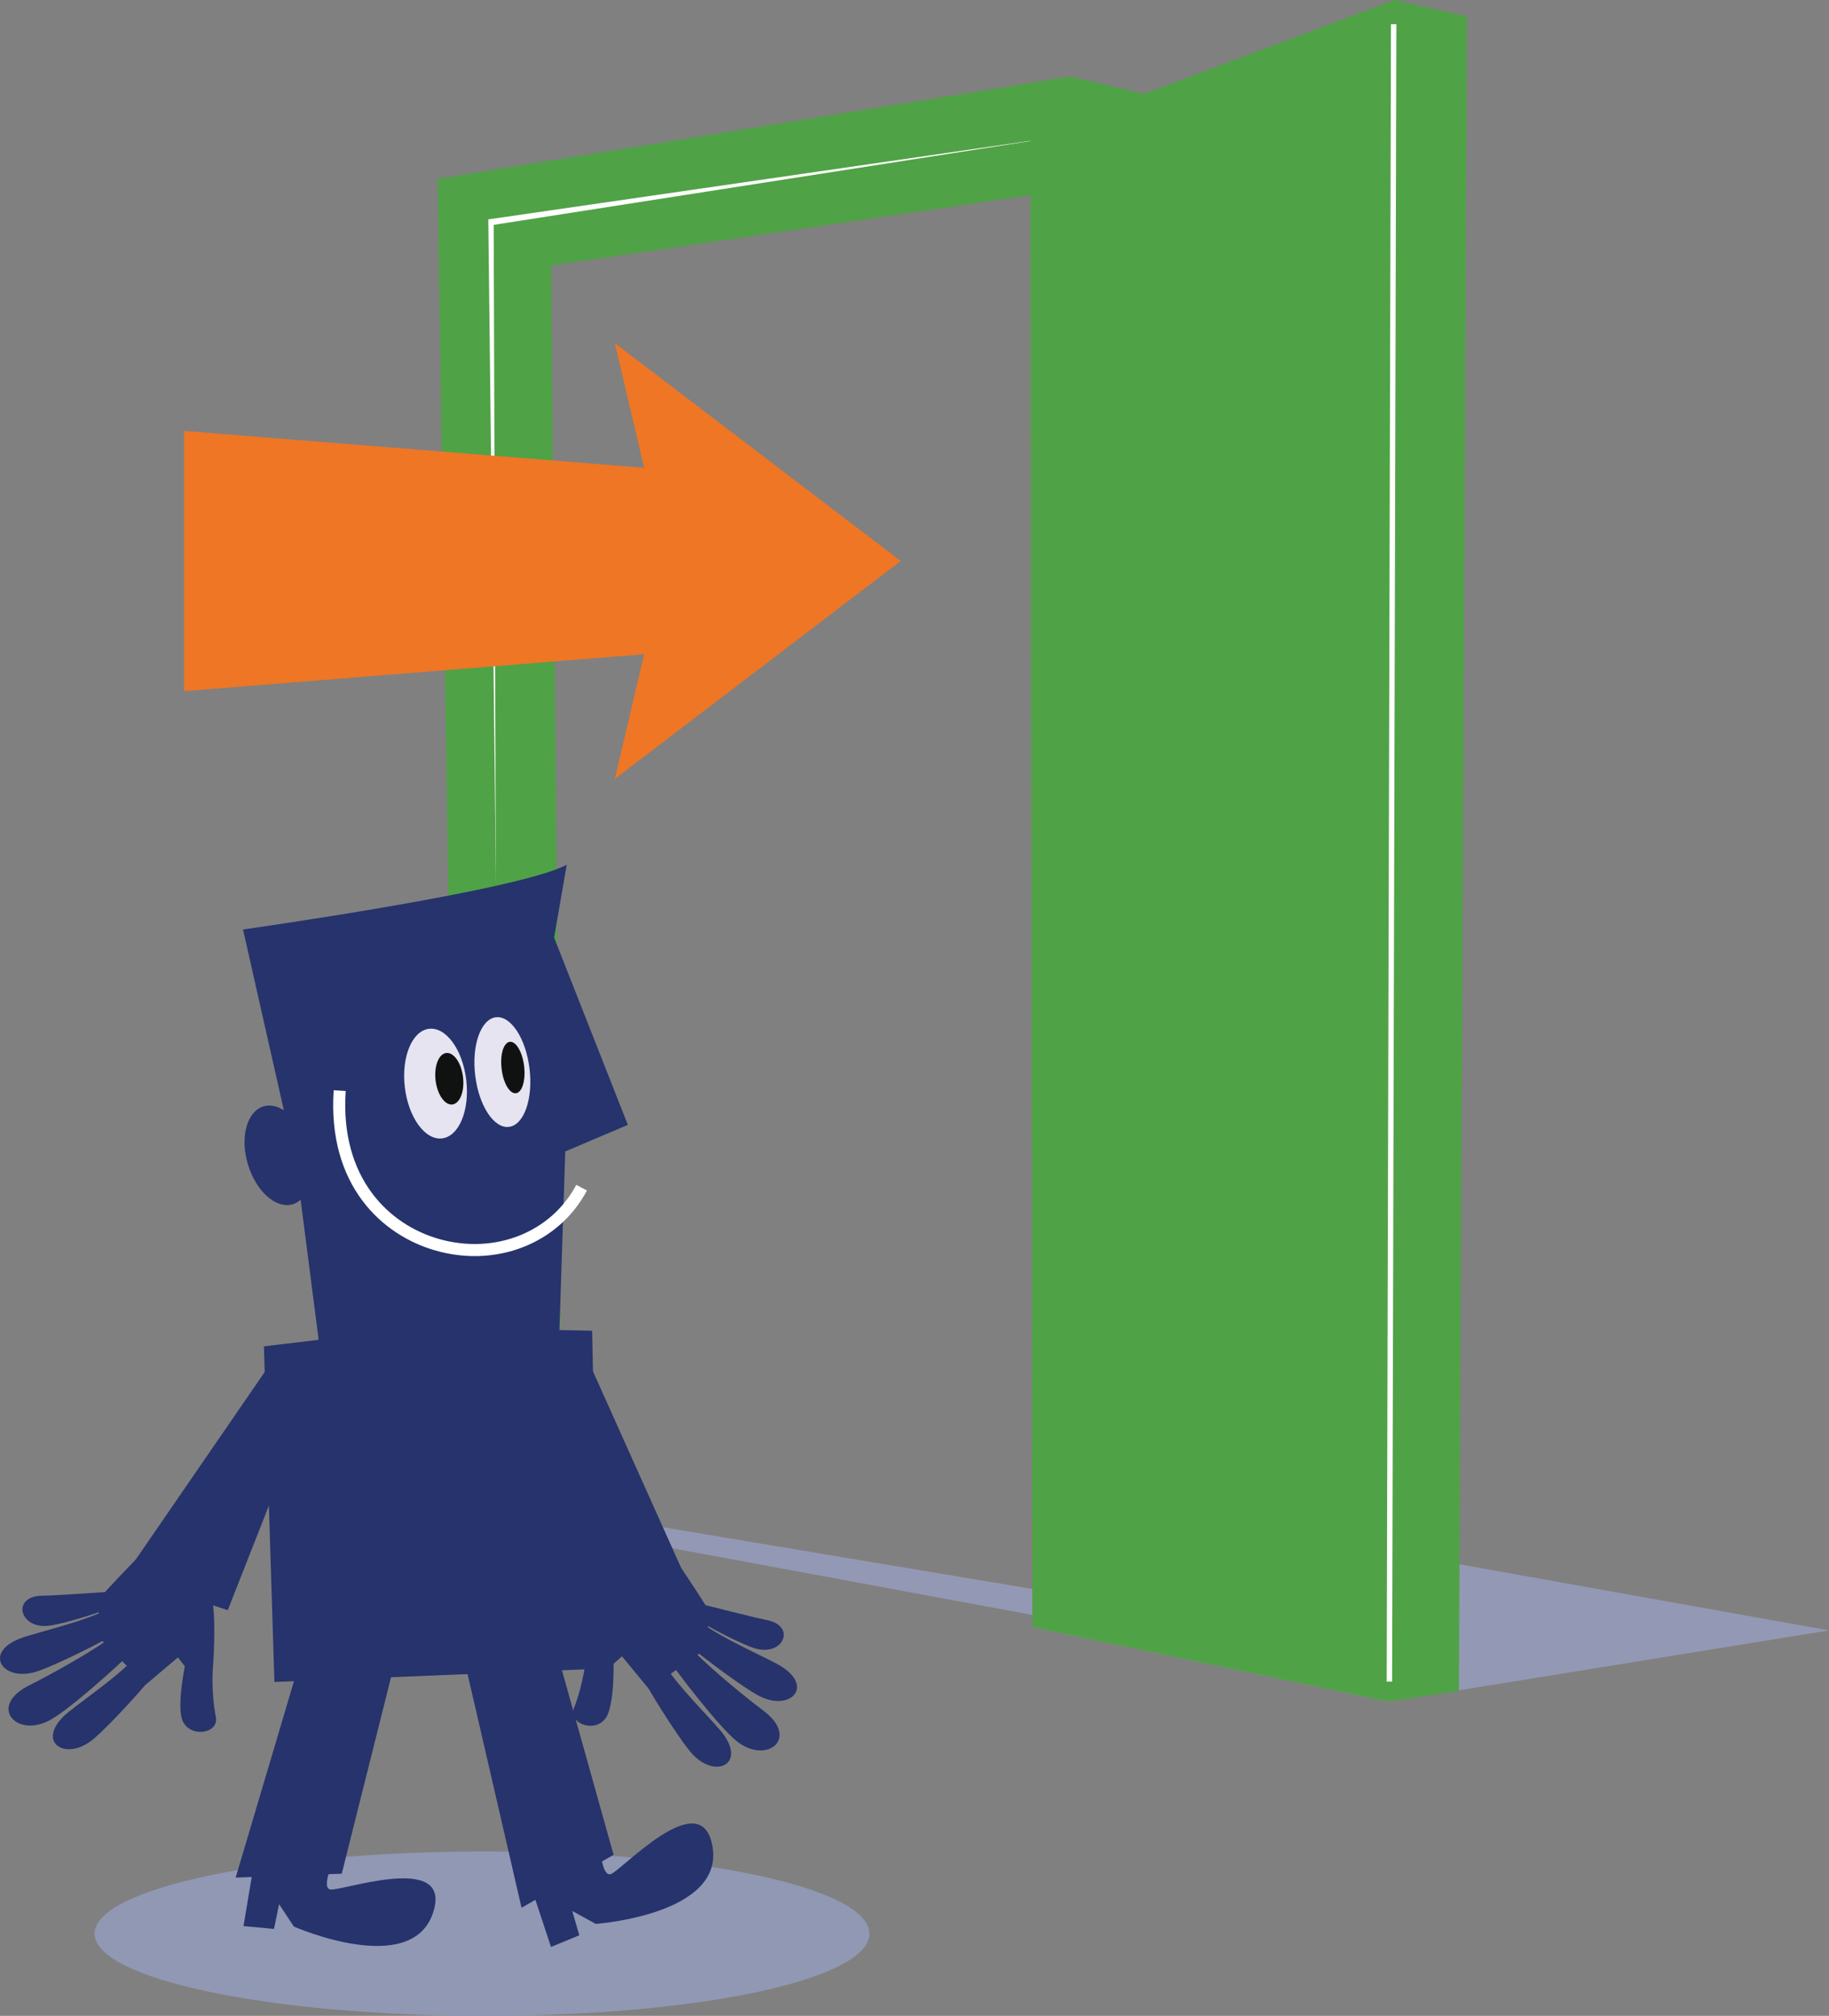 <?xml version="1.0" encoding="utf-8"?>
<!-- Generator: Adobe Illustrator 23.0.1, SVG Export Plug-In . SVG Version: 6.00 Build 0)  -->
<svg version="1.1" id="Layer_1" xmlns="http://www.w3.org/2000/svg" xmlns:xlink="http://www.w3.org/1999/xlink" x="0px" y="0px"
	 width="254px" height="279.89px" viewBox="0 0 254 279.89" style="enable-background:new 0 0 254 279.89;" xml:space="preserve">
<rect x="0" y="0" width="254" height="279.89" fill="#808080" stroke="none"/>
<style type="text/css">
	.st0{fill:#9398B4;}
	.st1{fill:#50A246;}
	.st2{fill:#FFFFFF;}
	.st3{fill:#9098B4;}
	.st4{fill:#26336C;}
	.st5{fill:#E6E4F1;}
	.st6{fill:#0F1211;}
	.st7{fill:#EE7625;}
</style>
<g>
	<g>
		<polyline class="st0" points="192.86,236.27 254,226.37 193.58,215.56 143.37,225.92 192.86,236.27 		"/>
	</g>
	<g>
		<polyline class="st0" points="78.05,209.7 152.6,222.16 144.36,224.41 69.91,210.62 78.05,209.7 		"/>
	</g>
	<g>
		<polyline class="st1" points="150.67,15.68 66.27,26.32 69.91,210.62 78.05,209.7 76.54,36.87 151.23,25.91 150.67,15.68 		"/>
	</g>
	<g>
		<path class="st2" d="M148.6,13.63L62.28,27.1c6.02,58.12,4.27,181.53,4.27,181.53l2.6,0.47L68.56,31.22l76.79-11.99l-0.26,206.76
			L148.6,13.63"/>
	</g>
	<g>
		<polyline class="st1" points="159.25,13.12 148.6,10.62 60.77,24.84 63.53,209.39 69.91,210.62 67.81,30.46 145.35,19.22 
			145.09,225.98 150.06,226.37 158.57,223.85 159.25,13.12 		"/>
	</g>
	<g>
		<polyline class="st1" points="203.71,2.26 193.67,0 143.1,18.93 143.1,20.11 143.37,225.92 192.86,236.27 202.6,234.76 
			203.71,2.26 		"/>
	</g>
	<g>
		
			<rect x="78.19" y="118.05" transform="matrix(2.583971e-03 -1 1 2.583971e-03 74.322 311.369)" class="st2" width="230.12" height="0.75"/>
	</g>
	<g>
		<path class="st3" d="M120.74,268.48c0,6.3-23.37,11.41-53.34,11.41c-29.97,0-54.27-5.11-54.27-11.41
			c0-6.31,24.3-11.42,54.27-11.42C97.38,257.06,120.74,262.17,120.74,268.48"/>
	</g>
	<g>
		<path class="st4" d="M60.12,265.63c2.96-8.74-13.1-2.87-14.32-3.3c-1.22-0.43,0.69-4.34,0.69-4.34l-10.85-1.47l-1.82,10.9
			l4.23,0.4l0.71-3.44l2.05,3.11C40.8,267.48,57.06,274.65,60.12,265.63"/>
	</g>
	<g>
		<polyline class="st4" points="55.62,227.63 43.16,225.56 32.73,260.69 47.46,260.15 55.62,227.63 		"/>
	</g>
	<g>
		<polyline class="st4" points="36.65,186.93 58.67,184.31 82.23,184.76 83.2,231.69 38.11,233.53 36.65,186.93 		"/>
	</g>
	<g>
		<path class="st4" d="M36.59,153.62c2.32-0.7,5.11,1.78,6.23,5.53c1.12,3.75,0.16,7.36-2.16,8.05c-2.32,0.69-5.11-1.78-6.23-5.54
			C33.3,157.92,34.27,154.32,36.59,153.62"/>
	</g>
	<g>
		<polyline class="st4" points="37.02,129.8 74.68,124.42 87.19,156.18 78.5,159.87 77.57,188.32 44.98,191.69 37.02,129.8 		"/>
	</g>
	<g>
		<path class="st4" d="M33.75,129.05c0,0,38.51-5.41,44.96-9l-2.03,11.66l-36.04,1.7l0.02,26.23L33.75,129.05"/>
	</g>
	<g>
		<path class="st5" d="M59.58,142.84c2.36-0.28,4.67,2.9,5.17,7.1c0.5,4.2-1,7.84-3.36,8.12c-2.36,0.28-4.67-2.9-5.17-7.11
			C55.72,146.76,57.23,143.12,59.58,142.84"/>
	</g>
	<g>
		<path class="st6" d="M61.97,146.2c1.05-0.12,2.09,1.37,2.33,3.35c0.24,1.97-0.43,3.67-1.48,3.8c-1.05,0.12-2.09-1.37-2.33-3.35
			C60.26,148.03,60.92,146.33,61.97,146.2"/>
	</g>
	<g>
		<path class="st5" d="M68.86,141.24c2.09-0.25,4.18,2.96,4.68,7.16c0.5,4.2-0.78,7.82-2.87,8.06c-2.09,0.25-4.18-2.96-4.68-7.17
			C65.49,145.1,66.78,141.5,68.86,141.24"/>
	</g>
	<g>
		<path class="st6" d="M70.8,144.65c0.86-0.1,1.75,1.41,1.99,3.39c0.23,1.97-0.28,3.65-1.14,3.75c-0.87,0.1-1.76-1.41-1.99-3.39
			C69.42,146.43,69.93,144.75,70.8,144.65"/>
	</g>
	<g>
		<path class="st2" d="M65.93,174.4c-1.79,0-3.62-0.25-5.44-0.77c-7.43-2.11-15.04-9.06-14.15-22.26l1.67,0.11
			c-0.83,12.2,6.14,18.61,12.94,20.54c7.74,2.2,15.58-0.89,19.08-7.51l1.48,0.78C78.47,171.05,72.48,174.4,65.93,174.4z"/>
	</g>
	<g>
		<path class="st4" d="M98.96,256.47c-1.46-9.11-12.93,3.58-14.21,3.76c-1.28,0.19-1.42-4.16-1.42-4.16l-10.28,3.76l3.47,10.49
			l3.93-1.62l-0.98-3.38l3.26,1.8C82.73,267.12,100.47,265.87,98.96,256.47"/>
	</g>
	<g>
		<polyline class="st4" points="76.18,225.27 64.2,229.25 72.43,264.88 85.21,257.53 76.18,225.27 		"/>
	</g>
	<g>
		<polyline class="st4" points="44.25,191.49 38.25,188.33 17.24,218.88 31.63,223.56 44.25,191.49 		"/>
	</g>
	<g>
		<path class="st4" d="M19.01,216.38c4.06-0.64,9.63,2.89,10.53,6.12c-0.42,4.45-2.45,5.61-2.45,5.61l-6.89,5.82l-6.6-6.72l0.15-5.2
			C13.75,222.01,14.47,221.04,19.01,216.38"/>
	</g>
	<g>
		<path class="st4" d="M29.53,222.5c0.49,2.94,0.05,8.89,0.05,8.89s-0.32,3.34,0.4,7.04c0.44,2.26-3.58,2.93-4.63,0.47
			c-0.83-1.94,0.32-7.55,0.32-7.55s-4.58-5.7-4.52-6.62C21.28,222.76,29.44,221.96,29.53,222.5"/>
	</g>
	<g>
		<path class="st4" d="M16.61,222.44c-2.74,2.17-10.08,3.83-13.25,4.85c-6.05,1.96-3.03,6.48,1.96,4.72
			c3.11-1.1,9.83-4.54,10.6-5.14C18.26,225.05,17.17,221.99,16.61,222.44"/>
	</g>
	<g>
		<path class="st4" d="M20.15,228.41c-1.78,3-8.04,7.19-10.62,9.28c-4.95,4.01-0.5,7.14,3.52,3.7c2.51-2.15,7.54-7.77,8.05-8.61
			C22.62,230.26,20.51,227.79,20.15,228.41"/>
	</g>
	<g>
		<path class="st4" d="M17.71,225.46c-2.38,2.55-10.71,7.07-13.69,8.56c-5.7,2.85-1.8,7.32,2.87,4.83
			c2.91-1.55,10.13-8.19,10.8-8.91C19.73,227.8,18.2,224.94,17.71,225.46"/>
	</g>
	<g>
		<path class="st4" d="M16.66,220.92c-2.61,0.15-8.85,0.62-10.86,0.64c-4.2,0.07-3.16,4.64,0.99,4.16c2-0.24,6.62-1.72,7.2-1.99
			C15.76,222.92,17.13,220.89,16.66,220.92"/>
	</g>
	<g>
		<polyline class="st4" points="74.09,188.46 80.56,186.42 95.74,220.25 80.75,222.27 74.09,188.46 		"/>
	</g>
	<g>
		<path class="st4" d="M94.45,217.47c-3.88-1.35-9.99,1.11-11.46,4.13c-0.38,4.45,1.4,5.96,1.4,5.96l5.74,6.96l7.7-5.43l0.78-5.14
			C98.62,223.96,98.07,222.87,94.45,217.47"/>
	</g>
	<g>
		<path class="st4" d="M83,221.6c-1.01,2.8-1.64,8.73-1.64,8.73s-0.29,3.34-1.66,6.85c-0.83,2.14,3,3.52,4.46,1.3
			c1.17-1.76,1.05-7.48,1.05-7.48s5.53-4.79,5.63-5.7C91.07,223.34,83.19,221.09,83,221.6"/>
	</g>
	<g>
		<path class="st4" d="M95.72,223.86c2.31,2.62,9.23,5.58,12.16,7.15c5.61,3.02,1.82,6.92-2.77,4.29c-2.86-1.64-8.85-6.23-9.51-6.96
			C93.63,226.14,95.25,223.32,95.72,223.86"/>
	</g>
	<g>
		<path class="st4" d="M91.17,229.11c1.21,3.27,6.61,8.52,8.78,11.04c4.15,4.83-0.79,7.12-4.13,3.01c-2.08-2.56-6.03-8.99-6.38-9.91
			C88.41,230.48,90.92,228.43,91.17,229.11"/>
	</g>
	<g>
		<path class="st4" d="M94.1,226.65c1.89,2.94,9.27,8.88,11.93,10.88c5.09,3.82,0.45,7.52-3.69,4.24c-2.59-2.05-8.49-9.88-9.03-10.7
			C91.69,228.58,93.71,226.04,94.1,226.65"/>
	</g>
	<g>
		<path class="st4" d="M95.95,222.36c2.54,0.62,8.59,2.19,10.57,2.58c4.12,0.83,2.27,5.13-1.72,3.91c-1.93-0.59-6.21-2.88-6.73-3.25
			C96.47,224.5,95.49,222.25,95.95,222.36"/>
	</g>
	<g>
		<polyline class="st7" points="125.09,77.89 85.38,47.64 89.45,64.95 25.57,59.83 25.57,95.96 89.45,90.84 85.38,108.15 
			125.09,77.89 		"/>
	</g>
</g>
</svg>
